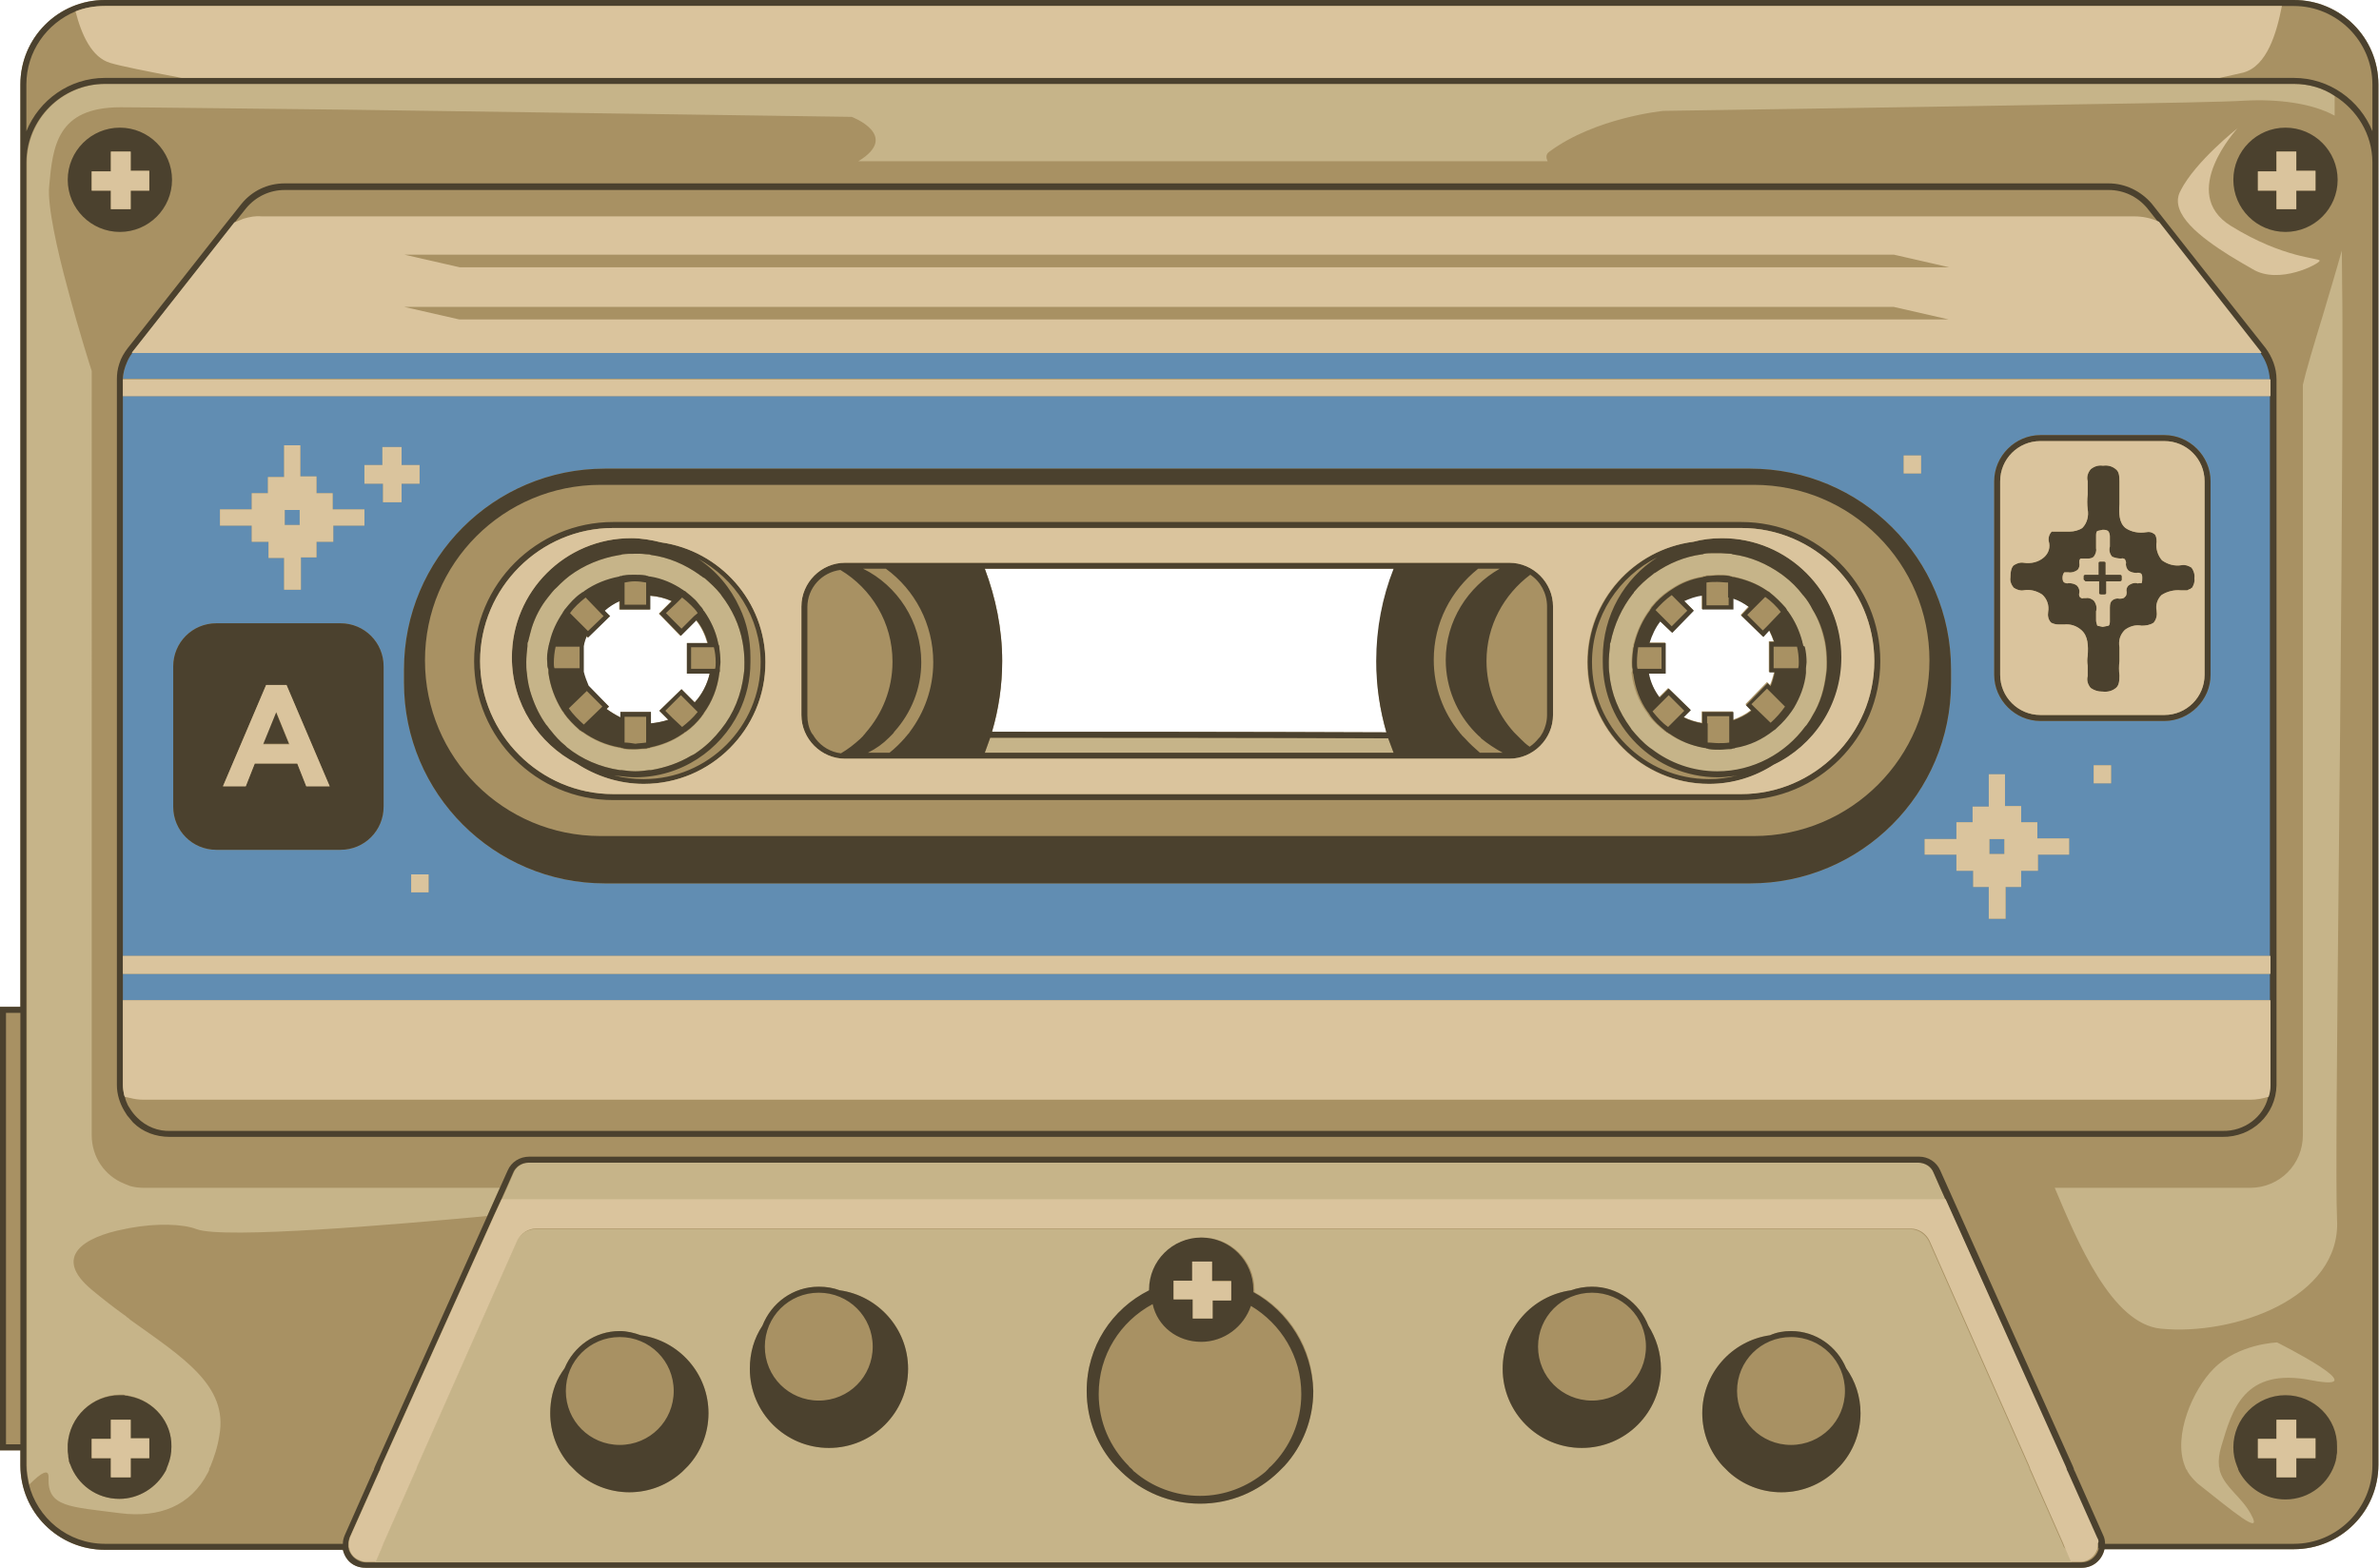 <?xml version="1.0" encoding="UTF-8"?><svg xmlns="http://www.w3.org/2000/svg" xmlns:xlink="http://www.w3.org/1999/xlink" height="261.6" preserveAspectRatio="xMidYMid meet" version="1.0" viewBox="0.0 0.0 396.9 261.6" width="396.9" zoomAndPan="magnify"><g><g id="change1_1"><path d="M382.7,0H17.5C9.7,0,3.4,6.3,3.4,14.1v13V168H0v74h3.4v2.5c0,7.8,6.3,14.1,14.1,14.1h39.7 c0.3,1.2,1,2.2,2.2,2.7c0.5,0.2,1,0.3,1.6,0.3h286.3l0,0c1.9,0,3.4-1.3,3.8-3.1h31.6c7.8,0,14.1-6.3,14.1-14.1v-13V27.1v-13 C396.8,6.3,390.5,0,382.7,0z M292.1,118.5c-0.9,0.7-1.9,1.2-3,1.6v-1.4h-5.2v1.9c-1.1-0.2-2.1-0.5-3.1-1l1.2-1.2l-3.7-3.6l-1.5,1.5 c-0.9-1.2-1.5-2.5-1.8-4h2.8v-5.1h-2.7c0.4-1.3,1-2.6,1.8-3.6l2,1.9l3.6-3.7l-1.6-1.6c0.9-0.4,1.9-0.8,3-0.9v2.3h5.2v-1.8 c0.9,0.3,1.8,0.8,2.6,1.4l-1.3,1.4l3.7,3.6l1-1.1c0.3,0.6,0.6,1.3,0.8,1.9h-0.8v5.1h0.9c-0.2,0.8-0.4,1.5-0.7,2.2l-0.5-0.5 l-3.6,3.7L292.1,118.5z M231.3,122.2c-23.7-0.1-47.3-0.1-65.8-0.1c1.1-3.7,1.7-7.7,1.7-11.8c0-5.4-1.1-10.6-2.9-15.4h68.3 c-1.9,4.8-2.9,10-2.9,15.4C229.6,114.4,230.2,118.4,231.3,122.2z M98.1,114.5c-0.3-0.7-0.6-1.5-0.8-2.3v-4.3 c0.1-0.6,0.3-1.2,0.5-1.7l0.2,0.2l3.7-3.6l-0.9-0.9c0.8-0.7,1.6-1.2,2.5-1.6v1.4h5.1v-2.3c1.3,0.1,2.5,0.4,3.6,0.9l-2.1,2.1 l3.6,3.7l2.6-2.6c0.9,1.1,1.5,2.4,1.9,3.8h-3.4v5.1h3.8c-0.4,1.8-1.3,3.5-2.5,4.8l-2.2-2.2l-3.7,3.6l1.5,1.5 c-0.9,0.3-1.9,0.5-2.9,0.6v-1.9h-5.1v0.9c-0.8-0.4-1.6-0.9-2.3-1.4l0.4-0.4L98.1,114.5z" fill="#A89163"/></g><g id="change2_1"><path d="M331.9,140h2.5v2.5h-2.5V140z M378.8,66.1v93.4H20.5V66.1H378.8z M317.6,79h2.9v-3h-2.9V79z M36.7,87.7H42 v2.7h2.8v2.7h2.6v5.3h2.8V93h2.6v-2.6h2.8v-2.7h5.2V85h-5.3v-2.7h-2.7v-2.8h-2.7v-5.2h-2.7v5.3h-2.7v2.7H42V85h-5.3L36.7,87.7 L36.7,87.7z M64,111.2c0-4-3.2-7.2-7.2-7.2H36.1c-4,0-7.2,3.2-7.2,7.2v23.4c0,4,3.2,7.2,7.2,7.2h20.7c4,0,7.2-3.2,7.2-7.2 C64,134.6,64,111.2,64,111.2z M67,80.7h3v-3.1h-3v-3h-3.2v3h-3v3.1h3.1v3.1H67V80.7z M71.5,145.9h-2.9v3h2.9V145.9z M325.5,113.9 v-2.2c0-18.5-15-33.5-33.5-33.5H100.9c-18.5,0-33.5,15-33.5,33.5v2.2c0,18.5,15,33.5,33.5,33.5H292 C310.5,147.4,325.5,132.4,325.5,113.9z M345.2,139.9h-5.3v-2.7h-2.7v-2.7h-2.7v-5.3h-2.7v5.4h-2.7v2.6h-2.7v2.8h-5.3v2.6h5.3v2.7 h2.8v2.7h2.6v5.3h2.8V148h2.6v-2.7h2.8v-2.7h5.2L345.2,139.9L345.2,139.9z M352.2,127.7h-2.9v3h2.9V127.7z M368.8,80.3 c0-4.2-3.5-7.7-7.7-7.7h-20.7c-4.2,0-7.7,3.5-7.7,7.7v32.3c0,4.2,3.5,7.7,7.7,7.7h20.7c4.2,0,7.7-3.5,7.7-7.7V80.3z M50,85.1h-2.5 v2.5H50V85.1z M20.5,166.9h358.3v-4.4H20.5V166.9z M378.8,63.3c0-1.6-0.5-3.1-1.5-4.4h-45.4H26.5H22c-0.3,0.4-0.6,0.9-0.8,1.4 c-0.4,0.9-0.6,1.9-0.7,2.9h346.3L378.8,63.3L378.8,63.3z" fill="#618DB2"/></g><g id="change3_1"><path d="M389.9,203.5c0.7,13.1-17.2,19.4-29.4,18.2c-8.2-0.8-13.9-14.5-17.7-23.5h32.6c4.9,0,8.8-3.9,8.8-8.8v-13.5 V66.1v-1.9c0.5-2.2,1.8-6.6,3.4-11.8c1-3.4,2.1-7,3.1-10.6c0,3.6,0.1,7.6,0.1,11.8C390.9,103.2,389.4,193.7,389.9,203.5z M15.3,215.2c1.8,1.5,3.6,2.9,5.4,4.2c0.2,0.1,0.3,0.2,0.5,0.4c0.2,0.1,0.3,0.2,0.5,0.4c8.8,6.3,16.4,11,14.9,19.3 c-0.3,2-0.9,3.7-1.5,5.2c-0.1,0.2-0.2,0.3-0.2,0.5v0.1c-0.1,0.1-0.1,0.3-0.2,0.4c-2.9,5.6-8.1,7.6-14.6,6.8c-8.5-1.1-12.2-1-12-5.9 c0.1-1.7-1.3-0.8-3.2,1.1c-0.2-1-0.4-2-0.4-3.1V242v-0.5V241v-4.3v-1.5v-0.1v-3.6V169v-0.5V168V51V27.1c0-7.2,5.9-13.1,13.1-13.1 h18h329.6h17.5c2.5,0,4.9,0.7,6.8,2c0,1.2,0,2.3,0,3.3c-3.8-2.1-9.5-2.8-15.1-2.5c-2.9,0.2-13.8,0.4-27.2,0.6 c-28.9,0.5-69.7,1.1-69.7,1.1s-11.3,1.1-19,6.8c-0.6,0.4-0.6,1-0.3,1.6h-115c7.1-4.3-1.1-7.4-1.1-7.4s-48.2-0.7-84.3-1.2 c-18.7-0.2-34.1-0.4-37.7-0.4c-10.6,0-11.3,6.5-11.9,13.2c-0.3,3.2,1.3,10.5,3.1,17.1c1.9,7.2,4,13.7,4,13.7v4.2V168v0.5v0.5v6.9 v13.5c0,3.7,2.2,6.8,5.4,8.1c0.2,0.1,0.3,0.1,0.5,0.2c0.2,0.1,0.3,0.1,0.5,0.2c0.7,0.2,1.5,0.3,2.3,0.3h59.4l-2.1,4.7 c-14.9,1.4-44,3.9-48.5,2.2c-2.3-0.9-6.8-1-11.1-0.2c-0.2,0-0.3,0.1-0.5,0.1s-0.3,0.1-0.5,0.1C14,206.4,8.7,209.7,15.3,215.2z M11.3,241c0,0.2,0,0.3,0,0.5l0,0c0,0.2,0,0.3,0,0.5c0,0.4,0.1,0.7,0.1,1.1c0,0.2,0.1,0.4,0.1,0.6v0.1c0.1,0.2,0.1,0.4,0.2,0.5 c1.2,3.4,4.4,5.8,8.2,5.8c3.3,0,6.2-1.9,7.7-4.6c0.1-0.1,0.1-0.3,0.2-0.4V245c0.1-0.2,0.1-0.3,0.2-0.5c0.4-1,0.6-2,0.6-3.1 c0-4.2-3-7.7-7-8.5c-0.2,0-0.3-0.1-0.5-0.1s-0.3,0-0.5-0.1c-0.2,0-0.5,0-0.7,0C15.4,232.8,11.6,236.4,11.3,241z M379.9,224 c0,0-6.5,0.2-10.6,4.4c-3.4,3.4-6.8,11.1-4.8,16.2c0.1,0.2,0.1,0.3,0.2,0.5c0,0,0,0.1,0.1,0.1c0.1,0.1,0.1,0.3,0.2,0.4 c0.4,0.7,1,1.3,1.6,1.9c5.6,4.4,11.2,9.2,8.9,5.1c-1.6-2.9-4.2-4.3-5.1-7c0-0.1-0.1-0.3-0.1-0.4v-0.1c0-0.2-0.1-0.3-0.1-0.5 c-0.1-0.9,0-2,0.4-3.3c1.8-6,3.7-13.2,15-11S379.9,224,379.9,224z M344.7,258.6l0.9,2.1h-283l0.9-2.1l0.2-0.5l0,0l0.2-0.5l5.3-12 l0.2-0.4v-0.1l0.2-0.5l16.6-37.5c0.6-1.2,1.8-2,3.1-2h1h218.5h9.9c1.3,0,2.5,0.8,3.1,2l16.6,37.5l0.2,0.5v0.1l0.2,0.4l5.3,12 l0.2,0.5l0,0L344.7,258.6z M284,235.8c0,3.4,1.3,6.5,3.4,8.8c0.2,0.2,0.3,0.3,0.5,0.5l0.1,0.1c0.1,0.1,0.3,0.3,0.4,0.4 c2.3,2.1,5.4,3.4,8.8,3.4s6.5-1.3,8.8-3.4c0.1-0.1,0.3-0.3,0.4-0.4l0.1-0.1c0.2-0.2,0.3-0.3,0.5-0.5c2.1-2.3,3.4-5.4,3.4-8.8 c0-2.8-0.9-5.4-2.4-7.5c-1.5-3.6-5.1-6.2-9.2-6.2c-1.2,0-2.4,0.2-3.5,0.7C288.9,223.7,284,229.2,284,235.8z M250.7,228.4 c0,7.3,5.9,13.2,13.2,13.2s13.2-5.9,13.2-13.2c0-2.7-0.8-5.1-2.1-7.2c-1.4-3.8-5.1-6.5-9.4-6.5c-1.2,0-2.4,0.2-3.5,0.6 C255.7,216.2,250.7,221.7,250.7,228.4z M181.3,232.1c0,4.8,1.8,9.2,4.8,12.5c0.2,0.2,0.3,0.3,0.5,0.5l0.1,0.1 c0.1,0.1,0.3,0.3,0.4,0.4c3.4,3.3,8,5.3,13.1,5.3s9.7-2,13.1-5.3c0.1-0.1,0.3-0.3,0.4-0.4l0.1-0.1c0.2-0.2,0.3-0.3,0.5-0.5 c3-3.3,4.8-7.7,4.8-12.5c0-7.1-4-13.3-9.8-16.5c0-0.1,0-0.3,0-0.4c0-4.8-3.9-8.7-8.7-8.7c-4.8,0-8.7,3.9-8.7,8.7v0.1 C185.5,218.4,181.3,224.7,181.3,232.1z M125.1,228.4c0,7.3,5.9,13.2,13.2,13.2c7.3,0,13.2-5.9,13.2-13.2c0-6.7-5-12.2-11.4-13.1 c-1.1-0.4-2.2-0.6-3.5-0.6c-4.3,0-7.9,2.7-9.4,6.5C125.9,223.3,125.1,225.7,125.1,228.4z M93.3,229.7c-1,1.8-1.5,3.9-1.5,6.1 c0,3.3,1.2,6.3,3.2,8.6c0.1,0.1,0.1,0.1,0.2,0.2c0.2,0.2,0.3,0.3,0.5,0.5l0.1,0.1c0.1,0.1,0.3,0.3,0.4,0.4c2.3,2.1,5.4,3.4,8.8,3.4 s6.5-1.3,8.8-3.4c0.1-0.1,0.3-0.3,0.4-0.4l0.1-0.1c0.2-0.2,0.3-0.3,0.5-0.5c2.1-2.3,3.4-5.4,3.4-8.8c0-6.6-4.9-12.1-11.3-13 c-1.1-0.4-2.3-0.7-3.5-0.7c-4.2,0-7.7,2.6-9.2,6.2C93.9,228.7,93.6,229.2,93.3,229.7z M85.7,195.7l-1.1,2.5l-0.9,2h224.2h16.7 l-0.9-2l-1.1-2.5c-0.5-1.1-1.5-1.7-2.6-1.7h-13.4H88.3c0,0,0,0-0.1,0C87.1,194,86.1,194.7,85.7,195.7z M88.7,116.2 c-0.4-1.3-0.7-2.6-0.8-3.9c-0.1-0.6-0.1-1.2-0.1-1.8c0-0.9,0.1-1.8,0.2-2.7c0-0.1,0-0.2,0-0.3s0-0.3,0.1-0.4 c0.2-0.8,0.4-1.6,0.6-2.3c0.6-1.9,1.5-3.6,2.7-5.1c0.5-0.6,0.9-1.2,1.5-1.7l0.6-0.6c0.5-0.5,1-0.9,1.5-1.3c2.4-1.8,5.3-3,8.4-3.5 c0.1,0,0.2,0,0.4-0.1c0.7-0.1,1.4-0.1,2.2-0.1l0,0l0,0c0.3,0,0.5,0,0.8,0c0.5,0,0.9,0.1,1.4,0.1c0.1,0,0.2,0,0.4,0.1 c3,0.4,5.7,1.6,8.1,3.3c0.1,0.1,0.2,0.2,0.3,0.2c0.2,0.2,0.4,0.3,0.6,0.4c0.9,0.8,1.8,1.6,2.6,2.6l0,0c0.1,0.1,0.1,0.2,0.2,0.3 c1.7,2.2,3,4.9,3.5,7.8c0.2,1.1,0.3,2.2,0.3,3.3c0,0.6,0,1.3-0.1,1.9c-0.4,3.5-1.7,6.7-3.8,9.3c-1.1,1.4-2.3,2.6-3.7,3.6 c-0.4,0.3-0.8,0.6-1.3,0.8c-2,1.2-4.3,2-6.7,2.4c-0.1,0-0.2,0-0.3,0c-0.7,0.1-1.5,0.2-2.3,0.2s-1.5-0.1-2.3-0.2c-0.1,0-0.2,0-0.3,0 c-3.3-0.5-6.3-1.8-8.8-3.8c-0.1-0.1-0.2-0.2-0.3-0.3c-0.9-0.7-1.7-1.6-2.4-2.5c-0.3-0.3-0.5-0.7-0.8-1 C90.1,119.5,89.3,117.9,88.7,116.2z M108.2,96.2c-0.1,0-0.2,0-0.4-0.1c-0.6-0.1-1.3-0.1-1.9-0.1h-0.1c-0.5,0-1.1,0-1.6,0.1 c-0.1,0-0.2,0-0.4,0.1c-0.1,0-0.3,0-0.4,0.1c-2.1,0.4-4.1,1.2-5.8,2.4c-0.1,0.1-0.2,0.2-0.3,0.2s-0.2,0.2-0.3,0.2 c-1,0.7-1.8,1.6-2.6,2.6c-0.1,0.1-0.2,0.2-0.2,0.3c-0.1,0.1-0.2,0.2-0.2,0.3c-1,1.5-1.8,3.1-2.2,4.9c0,0.1-0.1,0.2-0.1,0.4 c0,0.1-0.1,0.2-0.1,0.4c-0.2,0.9-0.3,1.8-0.2,2.7c0,0.3,0,0.6,0.1,0.9c0,0.1,0,0.3,0,0.4c0,0.1,0,0.3,0,0.4 c0.3,2.2,1.1,4.3,2.2,6.1c0.1,0.1,0.1,0.2,0.2,0.3c0.1,0.1,0.2,0.2,0.2,0.3c0.7,1,1.6,1.9,2.5,2.7c0.1,0.1,0.2,0.2,0.3,0.2 c0.1,0.1,0.2,0.2,0.3,0.2c1.8,1.3,3.9,2.2,6.1,2.6c0.1,0,0.2,0,0.4,0.1c0.1,0,0.2,0,0.4,0.1c0.6,0.1,1.1,0.1,1.7,0.1h0.1 c0.6,0,1.2-0.1,1.8-0.1c0.1,0,0.2,0,0.4-0.1c0.1,0,0.3,0,0.4-0.1c1.9-0.4,3.7-1.1,5.3-2.2c0.1-0.1,0.2-0.1,0.3-0.2 c0.1-0.1,0.2-0.2,0.3-0.2c1-0.7,1.9-1.6,2.6-2.5c0.1-0.1,0.1-0.2,0.2-0.3c0.1-0.1,0.2-0.2,0.2-0.3c1.4-1.9,2.3-4.2,2.6-6.6 c0-0.1,0-0.2,0.1-0.4c0-0.1,0-0.3,0-0.4c0-0.4,0.1-0.7,0.1-1.1v-0.1c0-0.8-0.1-1.6-0.2-2.4c0-0.1,0-0.3-0.1-0.4 c0-0.1-0.1-0.2-0.1-0.4c-0.4-1.9-1.2-3.6-2.3-5.2c-0.1-0.1-0.2-0.2-0.2-0.3c-0.1-0.1-0.1-0.2-0.2-0.3c-0.4-0.4-0.7-0.9-1.1-1.3 c-0.5-0.5-1-0.9-1.5-1.3c-0.1-0.1-0.2-0.2-0.3-0.2s-0.2-0.2-0.3-0.2c-1.6-1.1-3.5-1.9-5.4-2.2C108.5,96.2,108.3,96.2,108.2,96.2z M272,121.4c-1.9-2.6-3.2-5.6-3.5-9c-0.1-0.6-0.1-1.2-0.1-1.9c0-0.9,0.1-1.8,0.2-2.7c0-0.1,0-0.1,0-0.2c0-0.1,0-0.3,0.1-0.4 c0.6-3,1.9-5.8,3.7-8.1c0.1-0.1,0.2-0.2,0.2-0.3c0.9-1.1,2-2.1,3.2-3c0.1-0.1,0.2-0.2,0.3-0.2c2.3-1.6,4.9-2.7,7.8-3.1 c0.1,0,0.2,0,0.4-0.1c0.5-0.1,1.1-0.1,1.6-0.1c0.1,0,0.2,0,0.3,0c0.1,0,0.2,0,0.3,0c0.2,0,0.4,0,0.6,0c0.5,0,1.1,0.1,1.6,0.1 c0.1,0,0.2,0,0.4,0.1c3,0.4,5.7,1.6,8.1,3.3c0.1,0.1,0.3,0.2,0.4,0.3c1.2,0.9,2.3,2,3.2,3.2c0,0,0,0,0.1,0.1 c0.6,0.7,1.1,1.5,1.5,2.3c1,1.7,1.6,3.6,2,5.5c0.2,1.1,0.3,2.2,0.3,3.4c0,0.6,0,1.2-0.1,1.8c-0.3,2.6-1,5-2.3,7.1 c-0.2,0.4-0.5,0.9-0.8,1.3c-0.1,0.2-0.2,0.3-0.4,0.5c-3.3,4.5-8.7,7.5-14.7,7.5c-4.1,0-7.9-1.4-10.9-3.7c-0.1-0.1-0.2-0.1-0.3-0.2 c-1.2-0.9-2.2-2-3.1-3.1l0,0C272.2,121.5,272.1,121.4,272,121.4z M272.2,112.4c0.3,2.3,1.1,4.5,2.4,6.3c0.1,0.1,0.2,0.2,0.2,0.3 c0.1,0.1,0.2,0.2,0.2,0.3c0.7,1,1.6,1.8,2.6,2.6c0.1,0.1,0.2,0.2,0.3,0.2c0.1,0.1,0.2,0.2,0.3,0.2c1.7,1.2,3.6,2,5.8,2.4 c0.1,0,0.3,0,0.4,0.1c0.1,0,0.2,0,0.4,0.1c0.6,0.1,1.2,0.1,1.8,0.1s1.2-0.1,1.8-0.1c0.1,0,0.2,0,0.4-0.1c0.1,0,0.3,0,0.4-0.1 c2.4-0.4,4.5-1.4,6.4-2.9c0.1-0.1,0.2-0.1,0.3-0.2c0.1-0.1,0.2-0.2,0.3-0.3c0.9-0.8,1.7-1.7,2.4-2.7c0.1-0.1,0.1-0.2,0.2-0.3 s0.1-0.2,0.2-0.3c1-1.7,1.8-3.7,2-5.8c0-0.1,0-0.2,0-0.4c0-0.1,0-0.3,0-0.4c0-0.3,0.1-0.7,0.1-1c0-0.9-0.1-1.8-0.3-2.6 c0-0.1,0-0.3-0.1-0.4c0-0.1-0.1-0.2-0.1-0.4c-0.5-1.9-1.3-3.6-2.4-5.1c-0.1-0.1-0.2-0.2-0.2-0.3c-0.1-0.1-0.1-0.2-0.2-0.3 c-0.8-0.9-1.7-1.8-2.6-2.5c-0.1-0.1-0.2-0.2-0.3-0.2c-0.1-0.1-0.2-0.1-0.3-0.2c-1.6-1.1-3.5-1.8-5.4-2.2c-0.1,0-0.3,0-0.4-0.1 c-0.1,0-0.2,0-0.4-0.1c-0.6-0.1-1.2-0.1-1.8-0.1s-1.2,0.1-1.8,0.1c-0.1,0-0.2,0-0.4,0.1c-0.1,0-0.3,0-0.4,0.1c-1.9,0.3-3.6,1-5.1,2 c-0.1,0.1-0.2,0.1-0.3,0.2c-0.1,0.1-0.2,0.1-0.3,0.2c-1,0.7-1.9,1.5-2.7,2.5c-0.1,0.1-0.2,0.2-0.2,0.3c-0.1,0.1-0.2,0.2-0.2,0.3 c-1.2,1.6-2.1,3.5-2.6,5.5c0,0.1-0.1,0.2-0.1,0.4c0,0.1,0,0.3-0.1,0.4c-0.1,0.8-0.2,1.7-0.2,2.5c0,0.4,0,0.8,0.1,1.1 c0,0.1,0,0.3,0,0.4C272.2,112.1,272.2,112.2,272.2,112.4z M165.2,123.1c-0.3,0.9-0.6,1.7-0.9,2.5h68.2c-0.3-0.8-0.6-1.6-0.9-2.4 C208,123.1,184,123.1,165.2,123.1z" fill="#C6B489"/></g><g id="change4_1"><path d="M382.7,0H17.5C9.7,0,3.4,6.3,3.4,14.1v13V168H0v74h3.4v2.5c0,7.8,6.3,14.1,14.1,14.1h39.7 c0.3,1.2,1,2.2,2.2,2.7c0.5,0.2,1,0.3,1.6,0.3h286.3l0,0c1.9,0,3.4-1.3,3.8-3.1h31.6c7.8,0,14.1-6.3,14.1-14.1v-13V27.1v-13 C396.8,6.3,390.5,0,382.7,0z M395.8,236.7v7.8c0,7.2-5.9,13.1-13.1,13.1h-31.5c0-0.5-0.1-1-0.3-1.4l-4.7-10.6l-0.2-0.4v-0.1 l-0.2-0.5L325,198.2l-1.3-2.9c-0.6-1.4-2-2.3-3.5-2.3h-0.1h-13.6H88.3c-1.6,0-3,0.9-3.6,2.3l-1.3,2.9l-2.1,4.7l-18.7,41.7l-0.2,0.5 v0.1l-0.2,0.4l-4.7,10.6c-0.2,0.5-0.3,0.9-0.3,1.4H17.5c-6.2,0-11.3-4.3-12.7-10c-0.2-1-0.4-2-0.4-3.1V242v-0.5V241v-4.3v-1.5v-0.1 v-3.6V169v-0.5V168V51V27.1c0-7.2,5.9-13.1,13.1-13.1h18.1h329.6h17.5c2.5,0,4.9,0.7,6.8,2c3.7,2.3,6.3,6.4,6.3,11.1v28.6v175.8 v3.6v0.1L395.8,236.7L395.8,236.7z M350.1,258.6c-0.4,1.2-1.5,2.1-2.8,2.1l0,0h-1.6H62.6H61c-0.4,0-0.8-0.1-1.2-0.3 c-0.8-0.4-1.3-1-1.6-1.8c0-0.2-0.1-0.3-0.1-0.5l0,0c0-0.2,0-0.3,0-0.5c0-0.3,0.1-0.7,0.2-1l4.9-11l0.2-0.4v-0.1l0.2-0.5l18.8-41.8 l1.2-2.6l0.9-2l1.1-2.5c0.4-1,1.4-1.7,2.6-1.7c0,0,0,0,0.1,0h218.3H320c1.1,0,2.2,0.6,2.6,1.7l1.1,2.5l0.9,2l19.9,44.5l0.2,0.5v0.1 l0.2,0.4l4.9,11c0.1,0.3,0.2,0.7,0.2,1c0,0.1,0,0.1,0,0.2s0,0.2,0,0.3l0,0C350.2,258.3,350.1,258.4,350.1,258.6z M1,169h2.4v62.5 v9.5H1V169z M395.8,21.9c-2.1-5.2-7.2-8.9-13.1-8.9h-12.4h-340H17.5c-5.9,0-11,3.7-13.1,8.9v-7.8c0-5.5,3.4-10.2,8.2-12.2 C14.1,1.3,15.7,1,17.5,1h363.2h2c7.2,0,13.1,5.9,13.1,13.1V21.9z M379.8,181.1V64.9v-1.6c0-1.9-0.7-3.7-1.8-5.2l-10.9-13.8L359,34 c-1.8-2.1-4.4-3.4-7.2-3.4l0,0h-18.6h-70.6H132H55.2h-7.7c-2.8,0-5.4,1.2-7.2,3.4l-3.1,3.9L21.3,58.1c-0.6,0.8-1.1,1.6-1.4,2.6 c-0.3,0.9-0.4,1.7-0.4,2.6V168v0.5v0.5v12.1c0,1.5,0.5,3,1.2,4.2c0.2,0.3,0.3,0.5,0.5,0.8c0.2,0.2,0.3,0.4,0.5,0.6 c0.2,0.2,0.3,0.4,0.5,0.6c1.6,1.6,3.8,2.4,6.1,2.4c0.1,0,0.1,0,0.2,0h277.2h26.5h38.5C375.7,189.8,379.7,186,379.8,181.1z M370.8,188.7h-46.3h-19h-277c-2.1,0.1-4.1-0.7-5.6-2.2c-0.5-0.5-0.9-1-1.2-1.5c-0.2-0.3-0.4-0.6-0.5-0.9c-0.2-0.4-0.3-0.8-0.4-1.2 c0-0.1-0.1-0.2-0.1-0.3c-0.1-0.5-0.2-1-0.2-1.6v-12v-0.5V168v-1.1v-4.4v-3V66.1v-2.8l0,0c0-1,0.3-2,0.7-2.9c0.2-0.5,0.5-1,0.8-1.4 c0-0.1,0.1-0.1,0.1-0.2l17-21.6l0,0l2-2.5c1.6-1.9,3.9-3,6.4-3c0,0,0,0,0.1,0h5.2h75.5h136.1h71.2h16.2l0,0c2.5,0,4.8,1.1,6.4,3 l1.9,2.4l5.1,6.5l11.9,15.2c0,0.1,0.1,0.1,0.1,0.2c0.9,1.3,1.4,2.8,1.5,4.4l0,0v1.5v1.3v93.4v3v4.4v14.2c0,0.7-0.1,1.3-0.3,1.9 C377.6,186.4,374.4,188.8,370.8,188.7z M209.1,215.6c0-0.1,0-0.3,0-0.4c0-4.8-3.9-8.7-8.7-8.7c-4.8,0-8.7,3.9-8.7,8.7v0.1 c-6.2,3.1-10.4,9.4-10.4,16.8c0,4.8,1.8,9.2,4.8,12.5c0.2,0.2,0.3,0.3,0.5,0.5l0.1,0.1c0.1,0.1,0.3,0.3,0.4,0.4 c3.4,3.3,8,5.3,13.1,5.3s9.7-2,13.1-5.3c0.1-0.1,0.3-0.3,0.4-0.4l0.1-0.1c0.2-0.2,0.3-0.3,0.5-0.5c3-3.3,4.8-7.7,4.8-12.5 C218.9,225,214.9,218.8,209.1,215.6z M200.4,223.9c3.8,0,7.1-2.5,8.3-6c5,3,8.4,8.4,8.4,14.7c0,4.7-1.9,8.9-5,12 c-0.2,0.2-0.4,0.3-0.5,0.5l-0.1,0.1c-0.1,0.1-0.3,0.3-0.4,0.4c-3,2.5-6.8,4-10.9,4s-8-1.5-10.9-4c-0.2-0.1-0.3-0.3-0.4-0.4 l-0.1-0.1c-0.2-0.2-0.4-0.3-0.5-0.5c-3.1-3.1-5-7.3-5-12c0-6.5,3.6-12.1,9-15C193.1,221.3,196.4,223.9,200.4,223.9z M195.8,213.7 h0.4h2.7v-0.3v-2.9h3.3v2.9v0.3h1.8h1.4v0.4v1.3v0.5v0.5v0.5h-3.1v3.1H199v-3.2h-3.2v-0.7v-0.5v-0.5v-1.3V213.7L195.8,213.7z M106.9,222.8c-1.1-0.4-2.3-0.7-3.5-0.7c-4.2,0-7.7,2.6-9.2,6.2c-0.3,0.4-0.6,0.9-0.9,1.4c-1,1.8-1.5,3.9-1.5,6.1 c0,3.3,1.2,6.3,3.2,8.6c0.1,0.1,0.1,0.1,0.2,0.2c0.2,0.2,0.3,0.3,0.5,0.5l0.1,0.1c0.1,0.1,0.3,0.3,0.4,0.4c2.3,2.1,5.4,3.4,8.8,3.4 s6.5-1.3,8.8-3.4c0.1-0.1,0.3-0.3,0.4-0.4l0.1-0.1c0.2-0.2,0.3-0.3,0.5-0.5c2.1-2.3,3.4-5.4,3.4-8.8 C118.2,229.2,113.3,223.7,106.9,222.8z M103.4,223.1c5,0,9,4,9,9s-4,9-9,9s-9-4-9-9S98.4,223.1,103.4,223.1z M140.1,215.3 c-1.1-0.4-2.2-0.6-3.5-0.6c-4.3,0-7.9,2.7-9.4,6.5c-1.4,2.1-2.1,4.5-2.1,7.2c0,7.3,5.9,13.2,13.2,13.2c7.3,0,13.2-5.9,13.2-13.2 C151.5,221.7,146.5,216.2,140.1,215.3z M136.6,215.7c5,0,9,4,9,9s-4,9-9,9s-9-4-9-9S131.6,215.7,136.6,215.7z M298.8,222.1 c-1.2,0-2.4,0.2-3.5,0.7c-6.4,0.9-11.3,6.4-11.3,13c0,3.4,1.3,6.5,3.4,8.8c0.2,0.2,0.3,0.3,0.5,0.5l0.1,0.1 c0.1,0.1,0.3,0.3,0.4,0.4c2.3,2.1,5.4,3.4,8.8,3.4s6.5-1.3,8.8-3.4c0.1-0.1,0.3-0.3,0.4-0.4l0.1-0.1c0.2-0.2,0.3-0.3,0.5-0.5 c2.1-2.3,3.4-5.4,3.4-8.8c0-2.8-0.9-5.4-2.4-7.5C306.5,224.7,303,222.1,298.8,222.1z M307.8,232.1c0,5-4,9-9,9s-9-4-9-9s4-9,9-9 S307.8,227.1,307.8,232.1z M265.6,214.7c-1.2,0-2.4,0.2-3.5,0.6c-6.5,0.9-11.4,6.4-11.4,13.1c0,7.3,5.9,13.2,13.2,13.2 s13.2-5.9,13.2-13.2c0-2.7-0.8-5.1-2.1-7.2C273.5,217.4,269.9,214.7,265.6,214.7z M274.6,224.7c0,5-4,9-9,9s-9-4-9-9s4-9,9-9 S274.6,219.7,274.6,224.7z M292,78.2H100.9c-18.5,0-33.5,15-33.5,33.5v2.2c0,18.5,15,33.5,33.5,33.5H292c18.5,0,33.5-15,33.5-33.5 v-2.2C325.5,93.2,310.5,78.2,292,78.2z M292.6,139.5H100.2c-16.2,0-29.3-13.1-29.3-29.3S84,80.9,100.2,80.9h192.4 c16.2,0,29.3,13.1,29.3,29.3S308.8,139.5,292.6,139.5z M290.5,87.1H102.3c-12.8,0-23.2,10.4-23.2,23.2s10.4,23.2,23.2,23.2h188.2 c12.8,0,23.2-10.4,23.2-23.2S303.3,87.1,290.5,87.1z M290.5,132.5H102.3c-12.2,0-22.2-10-22.2-22.2s10-22.2,22.2-22.2h188.2 c12.2,0,22.2,10,22.2,22.2S302.7,132.5,290.5,132.5z M110.3,90.5c-1.6-0.4-3.3-0.7-5-0.7c-11,0-19.9,8.9-19.9,19.9 c0,7.7,4.4,14.4,10.8,17.7c3.2,2.1,7.1,3.4,11.2,3.4c11.2,0,20.3-9.1,20.3-20.3C127.7,100.3,120.1,91.9,110.3,90.5z M102.5,129.4 c0.3,0,0.6,0.1,0.9,0.1c0.8,0.1,1.7,0.2,2.6,0.2c7.6,0,14.2-4.5,17.3-10.9c1.2-2.5,1.9-5.3,1.9-8.3c0-0.1,0-0.3,0-0.4 c0-0.1,0-0.3,0-0.4c0-3-0.6-5.8-1.8-8.3c-1.5-3.3-3.9-6.2-7-8.2c6.2,3.3,10.5,9.8,10.5,17.3c0,10.8-8.8,19.5-19.5,19.5 C105.7,130,104.1,129.8,102.5,129.4z M87.9,112.3c-0.1-0.6-0.1-1.2-0.1-1.8c0-0.9,0.1-1.8,0.2-2.7c0-0.1,0-0.2,0-0.3s0-0.3,0.1-0.4 c0.2-0.8,0.4-1.6,0.6-2.3c0.6-1.9,1.5-3.6,2.7-5.1c0.5-0.6,0.9-1.2,1.5-1.7l0.6-0.6c0.5-0.5,1-0.9,1.5-1.3c2.4-1.8,5.3-3,8.4-3.5 c0.1,0,0.2,0,0.4-0.1c0.7-0.1,1.4-0.1,2.2-0.1l0,0l0,0c0.3,0,0.5,0,0.8,0c0.5,0,0.9,0.1,1.4,0.1c0.1,0,0.2,0,0.4,0.1 c3,0.4,5.7,1.6,8.1,3.3c0.1,0.1,0.2,0.2,0.3,0.2c0.2,0.2,0.4,0.3,0.6,0.4c0.9,0.8,1.8,1.6,2.6,2.6l0,0c0.1,0.1,0.1,0.2,0.2,0.3 c1.7,2.2,3,4.9,3.5,7.8c0.2,1.1,0.3,2.2,0.3,3.3c0,0.6,0,1.3-0.1,1.9c-0.4,3.5-1.7,6.7-3.8,9.3c-1.1,1.4-2.3,2.6-3.7,3.6 c-0.4,0.3-0.8,0.6-1.3,0.8c-2,1.2-4.3,2-6.7,2.4c-0.1,0-0.2,0-0.3,0c-0.7,0.1-1.5,0.2-2.3,0.2s-1.5-0.1-2.3-0.2c-0.1,0-0.2,0-0.3,0 c-3.3-0.5-6.3-1.8-8.8-3.8c-0.1-0.1-0.2-0.2-0.3-0.3c-0.9-0.7-1.7-1.6-2.4-2.5c-0.3-0.3-0.5-0.7-0.8-1c-1-1.4-1.8-3-2.4-4.8 C88.3,115,88,113.6,87.9,112.3z M91.5,111.9c0,0.1,0,0.3,0,0.4c0.3,2.2,1.1,4.3,2.2,6.1c0.1,0.1,0.1,0.2,0.2,0.3 c0.1,0.1,0.2,0.2,0.2,0.3c0.7,1,1.6,1.9,2.5,2.7c0.1,0.1,0.2,0.2,0.3,0.2c0.1,0.1,0.2,0.2,0.3,0.2c1.8,1.3,3.9,2.2,6.1,2.6 c0.1,0,0.2,0,0.4,0.1c0.1,0,0.2,0,0.4,0.1c0.6,0.1,1.1,0.1,1.7,0.1h0.1c0.6,0,1.2-0.1,1.8-0.1c0.1,0,0.2,0,0.4-0.1 c0.1,0,0.3,0,0.4-0.1c1.9-0.4,3.7-1.1,5.3-2.2c0.1-0.1,0.2-0.1,0.3-0.2c0.1-0.1,0.2-0.2,0.3-0.2c1-0.7,1.9-1.6,2.6-2.5 c0.1-0.1,0.1-0.2,0.2-0.3c0.1-0.1,0.2-0.2,0.2-0.3c1.4-1.9,2.3-4.2,2.6-6.6c0-0.1,0-0.2,0.1-0.4c0-0.1,0-0.3,0-0.4 c0-0.4,0.1-0.7,0.1-1.1v-0.1c0-0.8-0.1-1.6-0.2-2.4c0-0.1,0-0.3-0.1-0.4c0-0.1-0.1-0.2-0.1-0.4c-0.4-1.9-1.2-3.6-2.3-5.2 c-0.1-0.1-0.2-0.2-0.2-0.3c-0.1-0.1-0.1-0.2-0.2-0.3c-0.4-0.4-0.7-0.9-1.1-1.3c-0.5-0.5-1-0.9-1.5-1.3c-0.1-0.1-0.2-0.2-0.3-0.2 s-0.2-0.2-0.3-0.2c-1.6-1.1-3.5-1.9-5.4-2.2c-0.1,0-0.3,0-0.4-0.1c-0.1,0-0.2,0-0.4-0.1c-0.6-0.1-1.3-0.1-1.9-0.1h-0.1 c-0.5,0-1.1,0-1.6,0.1c-0.1,0-0.2,0-0.4,0.1c-0.1,0-0.3,0-0.4,0.1c-2.1,0.4-4.1,1.2-5.8,2.4c-0.1,0.1-0.2,0.2-0.3,0.2 S97,99,96.9,99c-1,0.7-1.8,1.6-2.6,2.6c-0.1,0.1-0.2,0.2-0.2,0.3c-0.1,0.1-0.2,0.2-0.2,0.3c-1,1.5-1.8,3.1-2.2,4.9 c0,0.1-0.1,0.2-0.1,0.4c0,0.1-0.1,0.2-0.1,0.4c-0.2,0.9-0.3,1.8-0.2,2.7c0,0.3,0,0.6,0.1,0.9C91.5,111.6,91.5,111.8,91.5,111.9z M92.4,110.6c0-0.9,0.1-1.8,0.3-2.7h4v3.6h-4.2C92.4,111.2,92.4,110.9,92.4,110.6z M105.9,97c0.7,0,1.3,0.1,1.9,0.2v2.1v1.6h-3.6 V100v-2.8C104.7,97.1,105.3,97,105.9,97C105.8,97,105.9,97,105.9,97z M119.4,110.5c0,0.4,0,0.8-0.1,1.1h-0.8h-3.2V108h3.1h0.7 C119.3,108.8,119.4,109.6,119.4,110.5z M104.2,123.9v-3.8v-0.5h3.6v1.2v3.1c-0.6,0.1-1.2,0.1-1.8,0.2 C105.4,124,104.8,123.9,104.2,123.9z M98.1,106.4l3.7-3.6l-0.9-0.9c0.8-0.7,1.6-1.2,2.5-1.6v1.4h5.1v-2.3c1.3,0.1,2.5,0.4,3.6,0.9 l-2.1,2.1l3.6,3.7l2.6-2.6c0.9,1.1,1.5,2.4,1.9,3.8h-3.5v5.1h3.8c-0.4,1.8-1.3,3.5-2.5,4.8l-2.2-2.2l-3.7,3.6l1.5,1.5 c-0.9,0.3-1.9,0.5-2.9,0.6v-1.9h-5.1v0.9c-0.8-0.4-1.6-0.9-2.3-1.4l0.4-0.4l-3.4-3.5c-0.3-0.7-0.6-1.5-0.8-2.3v-4.3 c0.1-0.6,0.3-1.2,0.5-1.7L98.1,106.4z M97.9,115.3l2.6,2.6l-3.1,3c-0.9-0.8-1.8-1.7-2.5-2.7L97.9,115.3z M112.2,119.8l-1.2-1.2 l2.6-2.6l1.7,1.7l1.1,1.1c-0.8,1-1.7,1.8-2.6,2.5L112.2,119.8z M115.8,102.8l-2.1,2.1l-2.6-2.6l1.8-1.7l0.9-0.9 c0.5,0.4,1,0.8,1.5,1.3c0.4,0.4,0.8,0.8,1.1,1.3L115.8,102.8z M100.3,102.4l0.4,0.4l-2.4,2.3l-0.2,0.2l-3-3c0.7-1,1.6-1.8,2.6-2.6 L100.3,102.4z M287.3,89.8c-1.7,0-3.3,0.2-4.8,0.6c-9.9,1.3-17.6,9.8-17.6,20.1c0,11.2,9.1,20.3,20.3,20.3c4,0,7.7-1.2,10.8-3.2 c6.7-3.2,11.3-10,11.3-17.9C307.2,98.7,298.3,89.8,287.3,89.8z M285.1,130c-10.8,0-19.5-8.8-19.5-19.5c0-7.7,4.5-14.3,10.9-17.5 c-5.5,3.5-9.1,9.7-9.1,16.7c0,0.1,0,0.3,0,0.4c0,0.1,0,0.3,0,0.4c0,10.6,8.6,19.2,19.2,19.2c0.9,0,1.7-0.1,2.6-0.2 c0.2,0,0.4-0.1,0.6-0.1C288.3,129.8,286.7,130,285.1,130z M304.5,107.1c0.2,1.1,0.3,2.2,0.3,3.4c0,0.6,0,1.2-0.1,1.8 c-0.3,2.6-1,5-2.3,7.1c-0.2,0.4-0.5,0.9-0.8,1.3c-0.1,0.2-0.2,0.3-0.4,0.5c-3.3,4.5-8.7,7.5-14.7,7.5c-4.1,0-7.9-1.4-10.9-3.7 c-0.1-0.1-0.2-0.1-0.3-0.2c-1.2-0.9-2.2-2-3.1-3.1l0,0c-0.1-0.1-0.1-0.2-0.2-0.3c-1.9-2.6-3.2-5.6-3.5-9c-0.1-0.6-0.1-1.2-0.1-1.9 c0-0.9,0.1-1.8,0.2-2.7c0-0.1,0-0.1,0-0.2c0-0.1,0-0.3,0.1-0.4c0.6-3,1.9-5.8,3.7-8.1c0.1-0.1,0.2-0.2,0.2-0.3c0.9-1.1,2-2.1,3.2-3 c0.1-0.1,0.2-0.2,0.3-0.2c2.3-1.6,4.9-2.7,7.8-3.1c0.1,0,0.2,0,0.4-0.1c0.5-0.1,1.1-0.1,1.6-0.1c0.1,0,0.2,0,0.3,0 c0.1,0,0.2,0,0.3,0c0.2,0,0.4,0,0.6,0c0.5,0,1.1,0.1,1.6,0.1c0.1,0,0.2,0,0.4,0.1c3,0.4,5.7,1.6,8.1,3.3c0.1,0.1,0.3,0.2,0.4,0.3 c1.2,0.9,2.3,2,3.2,3.2c0,0,0,0,0.1,0.1c0.6,0.7,1.1,1.5,1.5,2.3C303.4,103.3,304.1,105.1,304.5,107.1z M300.8,107.5 c0-0.1-0.1-0.2-0.1-0.4c-0.5-1.9-1.3-3.6-2.4-5.1c-0.1-0.1-0.2-0.2-0.2-0.3c-0.1-0.1-0.1-0.2-0.2-0.3c-0.8-0.9-1.7-1.8-2.6-2.5 c-0.1-0.1-0.2-0.2-0.3-0.2c-0.1-0.1-0.2-0.1-0.3-0.2c-1.6-1.1-3.5-1.8-5.4-2.2c-0.1,0-0.3,0-0.4-0.1c-0.1,0-0.2,0-0.4-0.1 c-0.6-0.1-1.2-0.1-1.8-0.1s-1.2,0.1-1.8,0.1c-0.1,0-0.2,0-0.4,0.1c-0.1,0-0.3,0-0.4,0.1c-1.9,0.3-3.6,1-5.1,2 c-0.1,0.1-0.2,0.1-0.3,0.2c-0.1,0.1-0.2,0.1-0.3,0.2c-1,0.7-1.9,1.5-2.7,2.5c-0.1,0.1-0.2,0.2-0.2,0.3c-0.1,0.1-0.2,0.2-0.2,0.3 c-1.2,1.6-2.1,3.5-2.6,5.5c0,0.1-0.1,0.2-0.1,0.4c0,0.1,0,0.3-0.1,0.4c-0.1,0.8-0.2,1.7-0.2,2.5c0,0.4,0,0.8,0.1,1.1 c0,0.1,0,0.3,0,0.4c0,0.1,0,0.2,0.1,0.4c0.3,2.3,1.1,4.5,2.4,6.3c0.1,0.1,0.2,0.2,0.2,0.3c0.1,0.1,0.2,0.2,0.2,0.3 c0.7,1,1.6,1.8,2.6,2.6c0.1,0.1,0.2,0.2,0.3,0.2c0.1,0.1,0.2,0.2,0.3,0.2c1.7,1.2,3.6,2,5.8,2.4c0.1,0,0.3,0,0.4,0.1 c0.1,0,0.2,0,0.4,0.1c0.6,0.1,1.2,0.1,1.8,0.1s1.2-0.1,1.8-0.1c0.1,0,0.2,0,0.4-0.1c0.1,0,0.3,0,0.4-0.1c2.4-0.4,4.5-1.4,6.4-2.9 c0.1-0.1,0.2-0.1,0.3-0.2c0.1-0.1,0.2-0.2,0.3-0.3c0.9-0.8,1.7-1.7,2.4-2.7c0.1-0.1,0.1-0.2,0.2-0.3s0.1-0.2,0.2-0.3 c1-1.7,1.8-3.7,2-5.8c0-0.1,0-0.2,0-0.4c0-0.1,0-0.3,0-0.4c0-0.3,0.1-0.7,0.1-1c0-0.9-0.1-1.8-0.3-2.6 C300.8,107.8,300.8,107.6,300.8,107.5z M273.1,110.5c0-0.9,0.1-1.7,0.2-2.5h1.7h2.2v3.6H275h-1.8 C273.1,111.3,273.1,110.9,273.1,110.5z M295.4,114.5l-0.5-0.5l-3.6,3.7l0.9,0.9c-0.9,0.7-1.9,1.2-3,1.6v-1.4H284v1.9 c-1.1-0.2-2.1-0.5-3.1-1l1.2-1.2l-3.7-3.6l-1.5,1.5c-0.9-1.2-1.5-2.5-1.8-4h2.8v-5.1h-2.7c0.4-1.3,1-2.6,1.8-3.6l2,1.9l3.6-3.7 l-1.6-1.6c0.9-0.4,1.9-0.8,3-0.9v2.3h5.2v-1.8c0.9,0.3,1.8,0.8,2.6,1.4l-1.3,1.4l3.7,3.6l1-1.1c0.3,0.6,0.6,1.3,0.8,1.9h-0.8v5.1 h0.9C295.9,113,295.7,113.8,295.4,114.5z M294.8,104.5l-0.7,0.7l-2.6-2.6l0.9-0.9l2.1-2.1c1,0.7,1.9,1.6,2.6,2.5L294.8,104.5z M288.4,99.7v1.3h-3.7v-1.6v-2.2c0.6-0.1,1.2-0.1,1.8-0.1s1.2,0.1,1.8,0.1v2.5H288.4z M280.3,100.7l1.2,1.2l-2.6,2.6l-1.5-1.5 l-1.2-1.2c0.8-0.9,1.7-1.8,2.7-2.5L280.3,100.7z M277.4,117l1-1l2.6,2.6l-0.8,0.8l-1.9,1.9c-1-0.7-1.8-1.6-2.6-2.6L277.4,117z M284.8,120.7v-1.2h3.7v0.9v3.5c-0.6,0.1-1.2,0.1-1.8,0.1s-1.2-0.1-1.8-0.1v-3.2H284.8z M292.7,118l-0.5-0.5l2.6-2.6l0.2,0.2 l2.8,2.8c-0.7,1-1.5,1.9-2.4,2.7L292.7,118z M296.2,111.5h-0.3v-3.6h0.2h3.7c0.2,0.8,0.3,1.7,0.3,2.6c0,0.3,0,0.7-0.1,1H296.2z M251.8,93.9H141c-4,0-7.3,3.3-7.3,7.3v18.1c0,4,3.3,7.3,7.3,7.3h110.8c4,0,7.3-3.3,7.3-7.3v-18.1 C259.1,97.2,255.8,93.9,251.8,93.9z M258.1,119.3c0,1.1-0.3,2.1-0.7,2.9c-0.1,0.2-0.2,0.3-0.3,0.5c-0.1,0.2-0.2,0.3-0.4,0.5 c-0.4,0.5-0.9,1-1.5,1.4c-0.6-0.4-1.1-0.9-1.6-1.4c-0.2-0.2-0.3-0.3-0.5-0.5s-0.3-0.3-0.5-0.5c-2.9-3.2-4.6-7.4-4.6-11.9 c0-5.9,2.9-11.1,7.3-14.4c1.7,1.1,2.8,3.1,2.8,5.3L258.1,119.3L258.1,119.3z M164.3,125.6c0.3-0.8,0.6-1.7,0.9-2.5 c18.8,0,42.8,0,66.4,0.1c0.3,0.8,0.6,1.6,0.9,2.4H164.3z M135.7,122.7c-0.1-0.1-0.2-0.3-0.3-0.4c-0.5-0.9-0.7-1.9-0.7-2.9v-18.1 c0-3.2,2.4-5.8,5.5-6.2c5.2,3.1,8.7,8.8,8.7,15.3c0,4.6-1.7,8.7-4.5,11.9c-0.1,0.2-0.3,0.3-0.4,0.5c-0.2,0.2-0.3,0.3-0.5,0.5 c-1,0.9-2,1.7-3.2,2.4c-1.7-0.2-3.2-1.1-4.2-2.4C135.9,123,135.8,122.9,135.7,122.7z M148.3,123.1c0.2-0.2,0.3-0.3,0.5-0.5 c0.2-0.2,0.3-0.3,0.4-0.5c2.8-3.1,4.5-7.2,4.5-11.6c0-6.8-4-12.8-9.7-15.6h3.8c4.8,3.5,7.9,9.2,7.9,15.6c0,4.4-1.5,8.4-3.9,11.6 c-0.1,0.2-0.2,0.3-0.4,0.5c-0.1,0.2-0.3,0.3-0.4,0.5c-0.8,0.9-1.7,1.8-2.6,2.5h-3.6C146.2,124.9,147.3,124.1,148.3,123.1z M232.5,94.9c-1.9,4.8-2.9,10-2.9,15.4c0,4.1,0.6,8.1,1.7,11.9c-23.7-0.1-47.3-0.1-65.8-0.1c1.1-3.7,1.7-7.7,1.7-11.8 c0-5.4-1.1-10.6-2.9-15.4L232.5,94.9L232.5,94.9z M244.4,123.2c-0.2-0.2-0.3-0.3-0.5-0.5c-0.1-0.2-0.3-0.3-0.4-0.5 c-2.7-3.3-4.3-7.5-4.3-12.1c0-6.2,2.9-11.6,7.4-15.2h3.6c-5.3,3-9,8.7-9,15.2c0,4.7,1.9,9,4.9,12.1c0.2,0.2,0.3,0.3,0.5,0.5 s0.4,0.3,0.5,0.5c1.1,0.9,2.3,1.7,3.6,2.4h-3.8C246.1,124.9,245.2,124.1,244.4,123.2z M46,118.7l2.2,5.4h-4.5L46,118.7z M56.8,104 H36.1c-4,0-7.2,3.2-7.2,7.2v23.4c0,4,3.2,7.2,7.2,7.2h20.7c4,0,7.2-3.2,7.2-7.2v-23.4C64,107.2,60.8,104,56.8,104z M51.1,131.2 l-1.5-3.8h-7.1l-1.5,3.8h-3.8l7.2-16.9h3.4l7.2,16.9H51.1z M361.1,72.6h-20.7c-4.2,0-7.7,3.5-7.7,7.7v32.3c0,4.2,3.5,7.7,7.7,7.7 h20.7c4.2,0,7.7-3.5,7.7-7.7V80.3C368.8,76.1,365.3,72.6,361.1,72.6z M367.8,112.6c0,3.7-3,6.7-6.7,6.7h-20.7c-3.7,0-6.7-3-6.7-6.7 V80.3c0-3.7,3-6.7,6.7-6.7h20.7c3.7,0,6.7,3,6.7,6.7V112.6z M365.6,94.7c-0.5-0.3-1-0.5-1.6-0.4c-1.2,0.2-2.3-0.1-3.3-0.8 c-0.7-0.8-1.1-2-0.9-3.1c0-0.6-0.1-1.1-0.4-1.3c-0.4-0.3-0.8-0.4-1.3-0.3c-1.2,0.2-2.5,0-3.5-0.7c-1.1-0.9-1.1-2.5-1-4v-3.7 c0-1.1-0.1-1.7-0.6-2.1c-0.6-0.5-1.3-0.7-2.1-0.6h-0.1c-0.7-0.1-1.4,0.1-2,0.6c-0.5,0.6-0.7,1.3-0.5,2v2.2c-0.1,0.8-0.1,1.7,0,2.5 c0.2,1.1-0.1,2.3-0.9,3.1c-0.6,0.4-1.4,0.6-2.1,0.6h-3c-0.4,0.4-0.6,1-0.5,1.6c0.3,1,0,2-0.8,2.7c-0.9,0.8-2.2,1.1-3.4,0.9 c-0.6-0.1-1.1,0.1-1.6,0.4c-0.4,0.3-0.6,1-0.6,2.1c-0.1,0.6,0.2,1.3,0.6,1.7c0.5,0.3,1,0.5,1.6,0.4c1.1-0.2,2.2,0.1,3.1,0.7 c0.8,0.7,1.2,1.8,1,2.9c-0.1,0.6,0,1.3,0.5,1.8c0.4,0.2,0.8,0.3,1.2,0.3h1c1-0.1,2,0.2,2.8,0.9c1.2,1,1.2,2.7,1.1,4.3 c-0.1,0.6-0.1,1.1,0,1.7v1.7c-0.2,0.7,0,1.4,0.5,2c0.6,0.4,1.2,0.6,1.9,0.6h0.1c0.8,0.1,1.6-0.1,2.2-0.6c0.5-0.4,0.6-1.1,0.6-2.1 c-0.1-0.8-0.1-1.6,0-2.4V108c-0.2-1.1,0.1-2.1,0.9-2.9c0.8-0.6,1.8-0.9,2.8-0.7c0.7,0,1.4-0.1,2-0.5c0.5-0.6,0.6-1.3,0.5-2 c-0.2-0.9,0.1-1.9,0.8-2.6c0.9-0.6,2.1-0.9,3.2-0.8h1.1l0.4-0.2c0.2,0,0.2-0.1,0.3-0.2h0.1c0.3-0.5,0.5-1,0.4-1.6 C366.2,95.9,366,95.2,365.6,94.7z M357.3,97.3h-0.4c-0.1,0-0.3,0.1-0.4,0c-0.5-0.1-1,0.1-1.4,0.4c-0.3,0.3-0.4,0.7-0.3,1.1 c0,0.4-0.1,0.7-0.3,0.8c-0.1,0.2-0.4,0.3-0.9,0.3c-0.4-0.1-0.9,0-1.2,0.3c-0.3,0.2-0.4,0.6-0.4,1.2v2.1c0,0.4,0,0.7-0.2,0.9l-1,0.2 l-0.9-0.2c-0.1-0.3-0.2-0.6-0.2-0.9V102c0.2-0.6,0-1.3-0.4-1.8c-0.4-0.3-0.8-0.5-1.3-0.4h-0.4c-0.2,0.1-0.4,0-0.5-0.1 c-0.2-0.1-0.3-0.4-0.2-0.8c0.1-0.4-0.1-0.9-0.4-1.2c-0.4-0.3-0.9-0.4-1.4-0.4c-0.2,0.1-0.5,0-0.7-0.1s-0.3-0.4-0.3-0.8 c0-0.3,0.1-0.7,0.3-0.9h0.7c0.5,0.1,1.1-0.1,1.5-0.4c0.3-0.3,0.4-0.8,0.3-1.2c0-0.3,0-0.5,0.2-0.7h1.3c0.3,0,0.7-0.1,0.9-0.3 c0.3-0.4,0.5-0.9,0.4-1.4v-2c0-0.4,0-0.7,0.2-0.9l0.9-0.2c0.3,0,0.6,0,0.9,0.2c0.2,0.2,0.3,0.6,0.3,0.9v1.7c-0.2,0.6,0,1.3,0.4,1.7 c0.5,0.2,1,0.3,1.5,0.3c0.2-0.1,0.4,0,0.6,0.1c0.1,0.2,0.2,0.4,0.2,0.6c-0.1,0.5,0.1,1,0.4,1.3c0.4,0.3,0.9,0.4,1.4,0.4 c0.2-0.1,0.5,0,0.7,0.1c0.2,0.2,0.2,0.4,0.2,0.8C357.4,96.8,357.4,97,357.3,97.3z M354,96.2v0.5c0,0.2-0.1,0.3-0.3,0.3h-2.3v2 c0,0.1-0.1,0.2-0.3,0.2h-0.6c-0.2,0-0.3-0.1-0.3-0.2v-2h-2.3c-0.1-0.1-0.2-0.2-0.3-0.3v-0.5c0-0.2,0.1-0.3,0.3-0.3h2.2v-2 c0-0.1,0.1-0.2,0.3-0.2h0.6c0.2,0,0.3,0.1,0.3,0.2v2h2.3h0.1C353.9,95.9,354,96,354,96.2z M20,38.7c4.8,0,8.7-3.9,8.7-8.7 s-3.9-8.7-8.7-8.7s-8.7,3.9-8.7,8.7S15.2,38.7,20,38.7z M15.3,28.6h3.2v-3.3h3.3v3.2h3.1v3.3h-3.1v3.1h-3.3v-3.1h-3.2V28.6z M381.3,21.3c-4.8,0-8.7,3.9-8.7,8.7s3.9,8.7,8.7,8.7s8.7-3.9,8.7-8.7C390,25.2,386.1,21.3,381.3,21.3z M386.3,31.8h-3.2v3.1h-3.3 v-3.1h-3.1v-3.2h3.1v-3.3h3.3v3.2h3.2V31.8z M21.7,233c-0.2,0-0.3-0.1-0.5-0.1s-0.3,0-0.5-0.1c-0.2,0-0.5,0-0.7,0 c-4.6,0-8.4,3.6-8.7,8.2c0,0.2,0,0.3,0,0.5l0,0c0,0.2,0,0.3,0,0.5c0,0.4,0.1,0.7,0.1,1.1c0,0.2,0.1,0.4,0.1,0.6v0.1 c0.1,0.2,0.1,0.4,0.2,0.5c1.2,3.4,4.4,5.8,8.2,5.8c3.3,0,6.2-1.9,7.7-4.6c0.1-0.1,0.1-0.3,0.2-0.4V245c0.1-0.2,0.1-0.3,0.2-0.5 c0.4-1,0.6-2,0.6-3.1C28.7,237.3,25.7,233.8,21.7,233z M21.8,245.1v0.1v0.4v0.9h-3.3v-0.9v-0.4v-0.1v-0.5v-1.3h-3.2V242v-0.5V241 v-0.9h3.2v-3.2h2.2h0.5h0.5h0.1v3.1h3.1v3.3h-3.1v1.3C21.8,244.6,21.8,245.1,21.8,245.1z M381.3,232.8c-4.8,0-8.7,3.9-8.7,8.7 c0,1.1,0.2,2.1,0.6,3.1c0.1,0.2,0.1,0.3,0.2,0.5v0.1c0.1,0.1,0.1,0.3,0.2,0.4c1.5,2.7,4.3,4.6,7.7,4.6c4,0,7.4-2.7,8.4-6.5 c0-0.2,0.1-0.4,0.1-0.6V243c0-0.2,0.1-0.4,0.1-0.7c0-0.3,0-0.6,0-0.9C390,236.7,386.1,232.8,381.3,232.8z M383.1,245.1v0.1v0.4v0.9 h-3.3v-0.9v-0.4v-0.1v-0.5v-1.3h-3.1v-3.2h3.1v-3.2h3.3v3.1h3.2v3.3h-3.2v1.3V245.1z" fill="#4B412E"/></g><g id="change5_1"><path d="M12.6,1.9C14.1,1.3,15.7,1,17.5,1h363.2c-0.9,4.6-2.5,10-6.4,11.1c-0.8,0.2-2.2,0.5-4,0.9h-340 c-5.8-1.1-10.3-2-11.9-2.5C15.3,9.6,13.6,5.8,12.6,1.9z M372.2,37.7c-8.9-5.5,1.1-16.3,1.1-16.3s-7,5.5-9.5,10.4 c0,0.1-0.1,0.2-0.1,0.2c-1.8,3.7,3.6,7.7,8.2,10.6c1.5,0.9,2.8,1.7,3.9,2.3c4.4,2.7,11.2-0.9,11.2-1.4S381.1,43.2,372.2,37.7z M349.9,256.6l-4.9-11l-0.2-0.4v-0.1l-0.2-0.5l-20-44.5h-16.7H83.7l-1.2,2.6l-18.8,41.8l-0.2,0.5v0.1l-0.2,0.4l-4.9,11 c-0.1,0.3-0.2,0.7-0.2,1c0,0.2,0,0.3,0,0.5l0,0c0,0.2,0.1,0.3,0.1,0.5c0.2,0.8,0.8,1.5,1.6,1.8c0.4,0.2,0.8,0.3,1.2,0.3h1.6 l0.9-2.1l0.2-0.5l0,0l0.2-0.5l5.3-12l0.2-0.4V245l0.2-0.5L86.3,207c0.6-1.2,1.8-2,3.1-2h1h218.5h9.9c1.3,0,2.5,0.8,3.1,2l16.6,37.5 l0.2,0.5v0.1l0.2,0.4l5.3,12l0.2,0.5l0,0l0.2,0.5l0.9,2.1h1.6l0,0c1.3,0,2.4-0.9,2.8-2.1c0-0.2,0.1-0.3,0.1-0.5l0,0 c0-0.1,0-0.2,0-0.3c0-0.1,0-0.1,0-0.2C350.2,257.3,350.1,256.9,349.9,256.6z M378.8,64.8v-1.5l0,0h-11.9H20.5l0,0v2.8h358.3 L378.8,64.8L378.8,64.8z M378.8,159.5H20.5v3h358.3L378.8,159.5L378.8,159.5z M378.8,181.1v-14.2H20.5v1.1v0.5v0.5v12.1 c0,0.5,0.1,1.1,0.2,1.6c0,0.1,0.1,0.2,0.1,0.3c0.1,0,0.3,0.1,0.4,0.1c0.2,0,0.3,0.1,0.5,0.1c0.7,0.2,1.5,0.3,2.3,0.3h351.4 c1.1,0,2.1-0.2,3.1-0.5C378.7,182.4,378.8,181.8,378.8,181.1z M377.2,58.7c0,0.1,0.1,0.1,0.1,0.2h-45.4H26.5H22 c0-0.1,0.1-0.1,0.1-0.2l17-21.6c0.1,0,0.2-0.1,0.3-0.1c0.4-0.2,0.8-0.3,1.2-0.5c1-0.3,2-0.5,3-0.4h68h161.7h73.5h9.2 c1.5,0,2.9,0.3,4.2,0.9l5.1,6.5L377.2,58.7z M325.1,53.3l-9.2-2.1h-5.4H67.4l9.2,2.1h239.6H325.1z M325.2,44.6l-9.2-2.1h-27.9H87.6 H67.5l9.2,2.1h3.1h213.5H325.2z M102.3,132.5c-12.2,0-22.2-10-22.2-22.2s10-22.2,22.2-22.2h188.2c12.2,0,22.2,10,22.2,22.2 s-10,22.2-22.2,22.2H102.3z M264.8,110.5c0,11.2,9.1,20.3,20.3,20.3c4,0,7.7-1.2,10.8-3.2c6.7-3.2,11.3-10,11.3-17.9 c0-11-8.9-19.9-19.9-19.9c-1.7,0-3.3,0.2-4.8,0.6C272.5,91.7,264.8,100.2,264.8,110.5z M133.7,119.3c0,4,3.3,7.3,7.3,7.3h110.8 c4,0,7.3-3.3,7.3-7.3v-18.1c0-4-3.3-7.3-7.3-7.3H141c-4,0-7.3,3.3-7.3,7.3L133.7,119.3L133.7,119.3z M96.2,127.4 c3.2,2.1,7.1,3.4,11.2,3.4c11.2,0,20.3-9.1,20.3-20.3c0-10.2-7.6-18.6-17.4-20c-1.6-0.4-3.3-0.7-5-0.7c-11,0-19.9,8.9-19.9,19.9 C85.4,117.4,89.8,124.1,96.2,127.4z M47.8,114.3l7.2,16.9h-3.9l-1.5-3.8h-7.1l-1.5,3.8h-3.8l7.2-16.9H47.8z M48.3,124.2l-2.2-5.4 l-2.2,5.4H48.3z M361.1,119.3h-20.7c-3.7,0-6.7-3-6.7-6.7V80.3c0-3.7,3-6.7,6.7-6.7h20.7c3.7,0,6.7,3,6.7,6.7v32.3 C367.8,116.3,364.8,119.3,361.1,119.3z M360.6,99.3c0.9-0.6,2.1-0.9,3.2-0.8h1.1l0.4-0.2c0.2,0,0.2-0.1,0.3-0.2h0.1 c0.3-0.5,0.5-1,0.4-1.6c0.1-0.6-0.1-1.3-0.5-1.8c-0.5-0.3-1-0.5-1.6-0.4c-1.2,0.2-2.3-0.1-3.3-0.8c-0.7-0.8-1.1-2-0.9-3.1 c0-0.6-0.1-1.1-0.4-1.3c-0.4-0.3-0.8-0.4-1.3-0.3c-1.2,0.2-2.5,0-3.5-0.7c-1.1-0.9-1.1-2.5-1-4v-3.7c0-1.1-0.1-1.7-0.6-2.1 c-0.6-0.5-1.3-0.7-2.1-0.6h-0.1c-0.7-0.1-1.4,0.1-2,0.6c-0.5,0.6-0.7,1.3-0.5,2v2.2c-0.1,0.8-0.1,1.7,0,2.5 c0.2,1.1-0.1,2.3-0.9,3.1c-0.6,0.4-1.4,0.6-2.1,0.6h-3c-0.4,0.4-0.6,1-0.5,1.6c0.3,1,0,2-0.8,2.7c-0.9,0.8-2.2,1.1-3.4,0.9 c-0.6-0.1-1.1,0.1-1.6,0.4c-0.4,0.3-0.6,1-0.6,2.1c-0.1,0.6,0.2,1.3,0.6,1.7c0.5,0.3,1,0.5,1.6,0.4c1.1-0.2,2.2,0.1,3.1,0.7 c0.8,0.7,1.2,1.8,1,2.9c-0.1,0.6,0,1.3,0.5,1.8c0.4,0.2,0.8,0.3,1.2,0.3h1c1-0.1,2,0.2,2.8,0.9c1.2,1,1.2,2.7,1.1,4.3 c-0.1,0.6-0.1,1.1,0,1.7v1.7c-0.2,0.7,0,1.4,0.5,2c0.6,0.4,1.2,0.6,1.9,0.6h0.1c0.8,0.1,1.6-0.1,2.2-0.6c0.5-0.4,0.6-1.1,0.6-2.1 c-0.1-0.8-0.1-1.6,0-2.4V108c-0.2-1.1,0.1-2.1,0.9-2.9c0.8-0.6,1.8-0.9,2.8-0.7c0.7,0,1.4-0.1,2-0.5c0.5-0.6,0.6-1.3,0.5-2 C359.6,101,359.9,100,360.6,99.3z M357.4,96.5c0,0.3,0,0.5-0.1,0.8h-0.4c-0.1,0-0.3,0.1-0.4,0c-0.5-0.1-1,0.1-1.4,0.4 c-0.3,0.3-0.4,0.7-0.3,1.1c0,0.4-0.1,0.7-0.3,0.8c-0.1,0.2-0.4,0.3-0.9,0.3c-0.4-0.1-0.9,0-1.2,0.3c-0.3,0.2-0.4,0.6-0.4,1.2v2.1 c0,0.4,0,0.7-0.2,0.9l-1,0.2l-0.9-0.2c-0.1-0.3-0.2-0.6-0.2-0.9V102c0.2-0.6,0-1.3-0.4-1.8c-0.4-0.3-0.8-0.5-1.3-0.4h-0.4 c-0.2,0.1-0.4,0-0.5-0.1c-0.2-0.1-0.3-0.4-0.2-0.8c0.1-0.4-0.1-0.9-0.4-1.2c-0.4-0.3-0.9-0.4-1.4-0.4c-0.2,0.1-0.5,0-0.7-0.1 s-0.3-0.4-0.3-0.8c0-0.3,0.1-0.7,0.3-0.9h0.7c0.5,0.1,1.1-0.1,1.5-0.4c0.3-0.3,0.4-0.8,0.3-1.2c0-0.3,0-0.5,0.2-0.7h1.3 c0.3,0,0.7-0.1,0.9-0.3c0.3-0.4,0.5-0.9,0.4-1.4v-2c0-0.4,0-0.7,0.2-0.9l0.9-0.2c0.3,0,0.6,0,0.9,0.2c0.2,0.2,0.3,0.6,0.3,0.9v1.7 c-0.2,0.6,0,1.3,0.4,1.7c0.5,0.2,1,0.3,1.5,0.3c0.2-0.1,0.4,0,0.6,0.1c0.1,0.2,0.2,0.4,0.2,0.6c-0.1,0.5,0.1,1,0.4,1.3 c0.4,0.3,0.9,0.4,1.4,0.4c0.2-0.1,0.5,0,0.7,0.1C357.4,95.9,357.4,96.1,357.4,96.5z M354,96.2c0-0.2-0.1-0.3-0.3-0.3h-0.1h-2.3v-2 c0-0.1-0.1-0.2-0.3-0.2h-0.6c-0.2,0-0.3,0.1-0.3,0.2v2h-2.2c-0.2,0-0.3,0.1-0.3,0.3v0.5c0.1,0.1,0.2,0.2,0.3,0.3h2.3v2 c0,0.1,0.1,0.2,0.3,0.2h0.6c0.2,0,0.3-0.1,0.3-0.2v-2h2.3c0.2,0,0.3-0.1,0.3-0.3L354,96.2L354,96.2z M50.1,74.3v5.2h2.7v2.8h2.7V85 h5.3v2.7h-5.2v2.7h-2.8V93h-2.6v5.4h-2.8v-5.3h-2.6v-2.7H42v-2.7h-5.3V85H42v-2.7h2.7v-2.7h2.7v-5.3H50.1z M50,85.1h-2.5v2.5H50 V85.1z M331.8,129.2h2.7v5.3h2.7v2.7h2.7v2.7h5.3v2.7H340v2.7h-2.8v2.7h-2.6v5.3h-2.8V148h-2.6v-2.7h-2.8v-2.7h-5.3V140h5.3v-2.8 h2.7v-2.6h2.7L331.8,129.2L331.8,129.2z M331.9,142.5h2.5V140h-2.5V142.5z M63.8,74.6v3h-3v3.1h3.1v3.1H67v-3.1h3v-3.1h-3v-3H63.8z M352.2,130.7v-3h-2.9v3H352.2z M317.6,76v3h2.9v-3H317.6z M68.6,148.9h2.9v-3h-2.9V148.9z M202.2,213.7v-0.3v-2.9h-3.3v2.9v0.3 h-2.7h-0.4v0.1v1.3v0.5v0.5v0.7h3.2v3.2h3.3v-3h3.1v-0.5V216v-0.5v-1.3v-0.4H204h-1.8V213.7z M21.8,34.9v-3.1h3.1v-3.3h-3.1v-3.2 h-3.3v3.3h-3.2v3.2h3.2v3.1H21.8z M379.8,25.3v3.3h-3.1v3.2h3.1v3.1h3.3v-3.1h3.2v-3.3h-3.2v-3.2H379.8z M21.8,236.9L21.8,236.9 h-0.6h-0.5h-2.2v3.2h-3.2v0.9v0.5v0.5v1.3h3.2v1.3v0.5v0.1v0.4v0.9h3.3v-0.9v-0.4v-0.1v-0.5v-1.3h3.1V240h-3.1 C21.8,240,21.8,236.9,21.8,236.9z M383.1,236.9h-3.3v3.2h-3.1v3.2h3.1v1.3v0.5v0.1v0.4v0.9h3.3v-0.9v-0.4v-0.1v-0.5v-1.3h3.2V240 h-3.2V236.9z" fill="#DAC49D"/></g></g></svg>